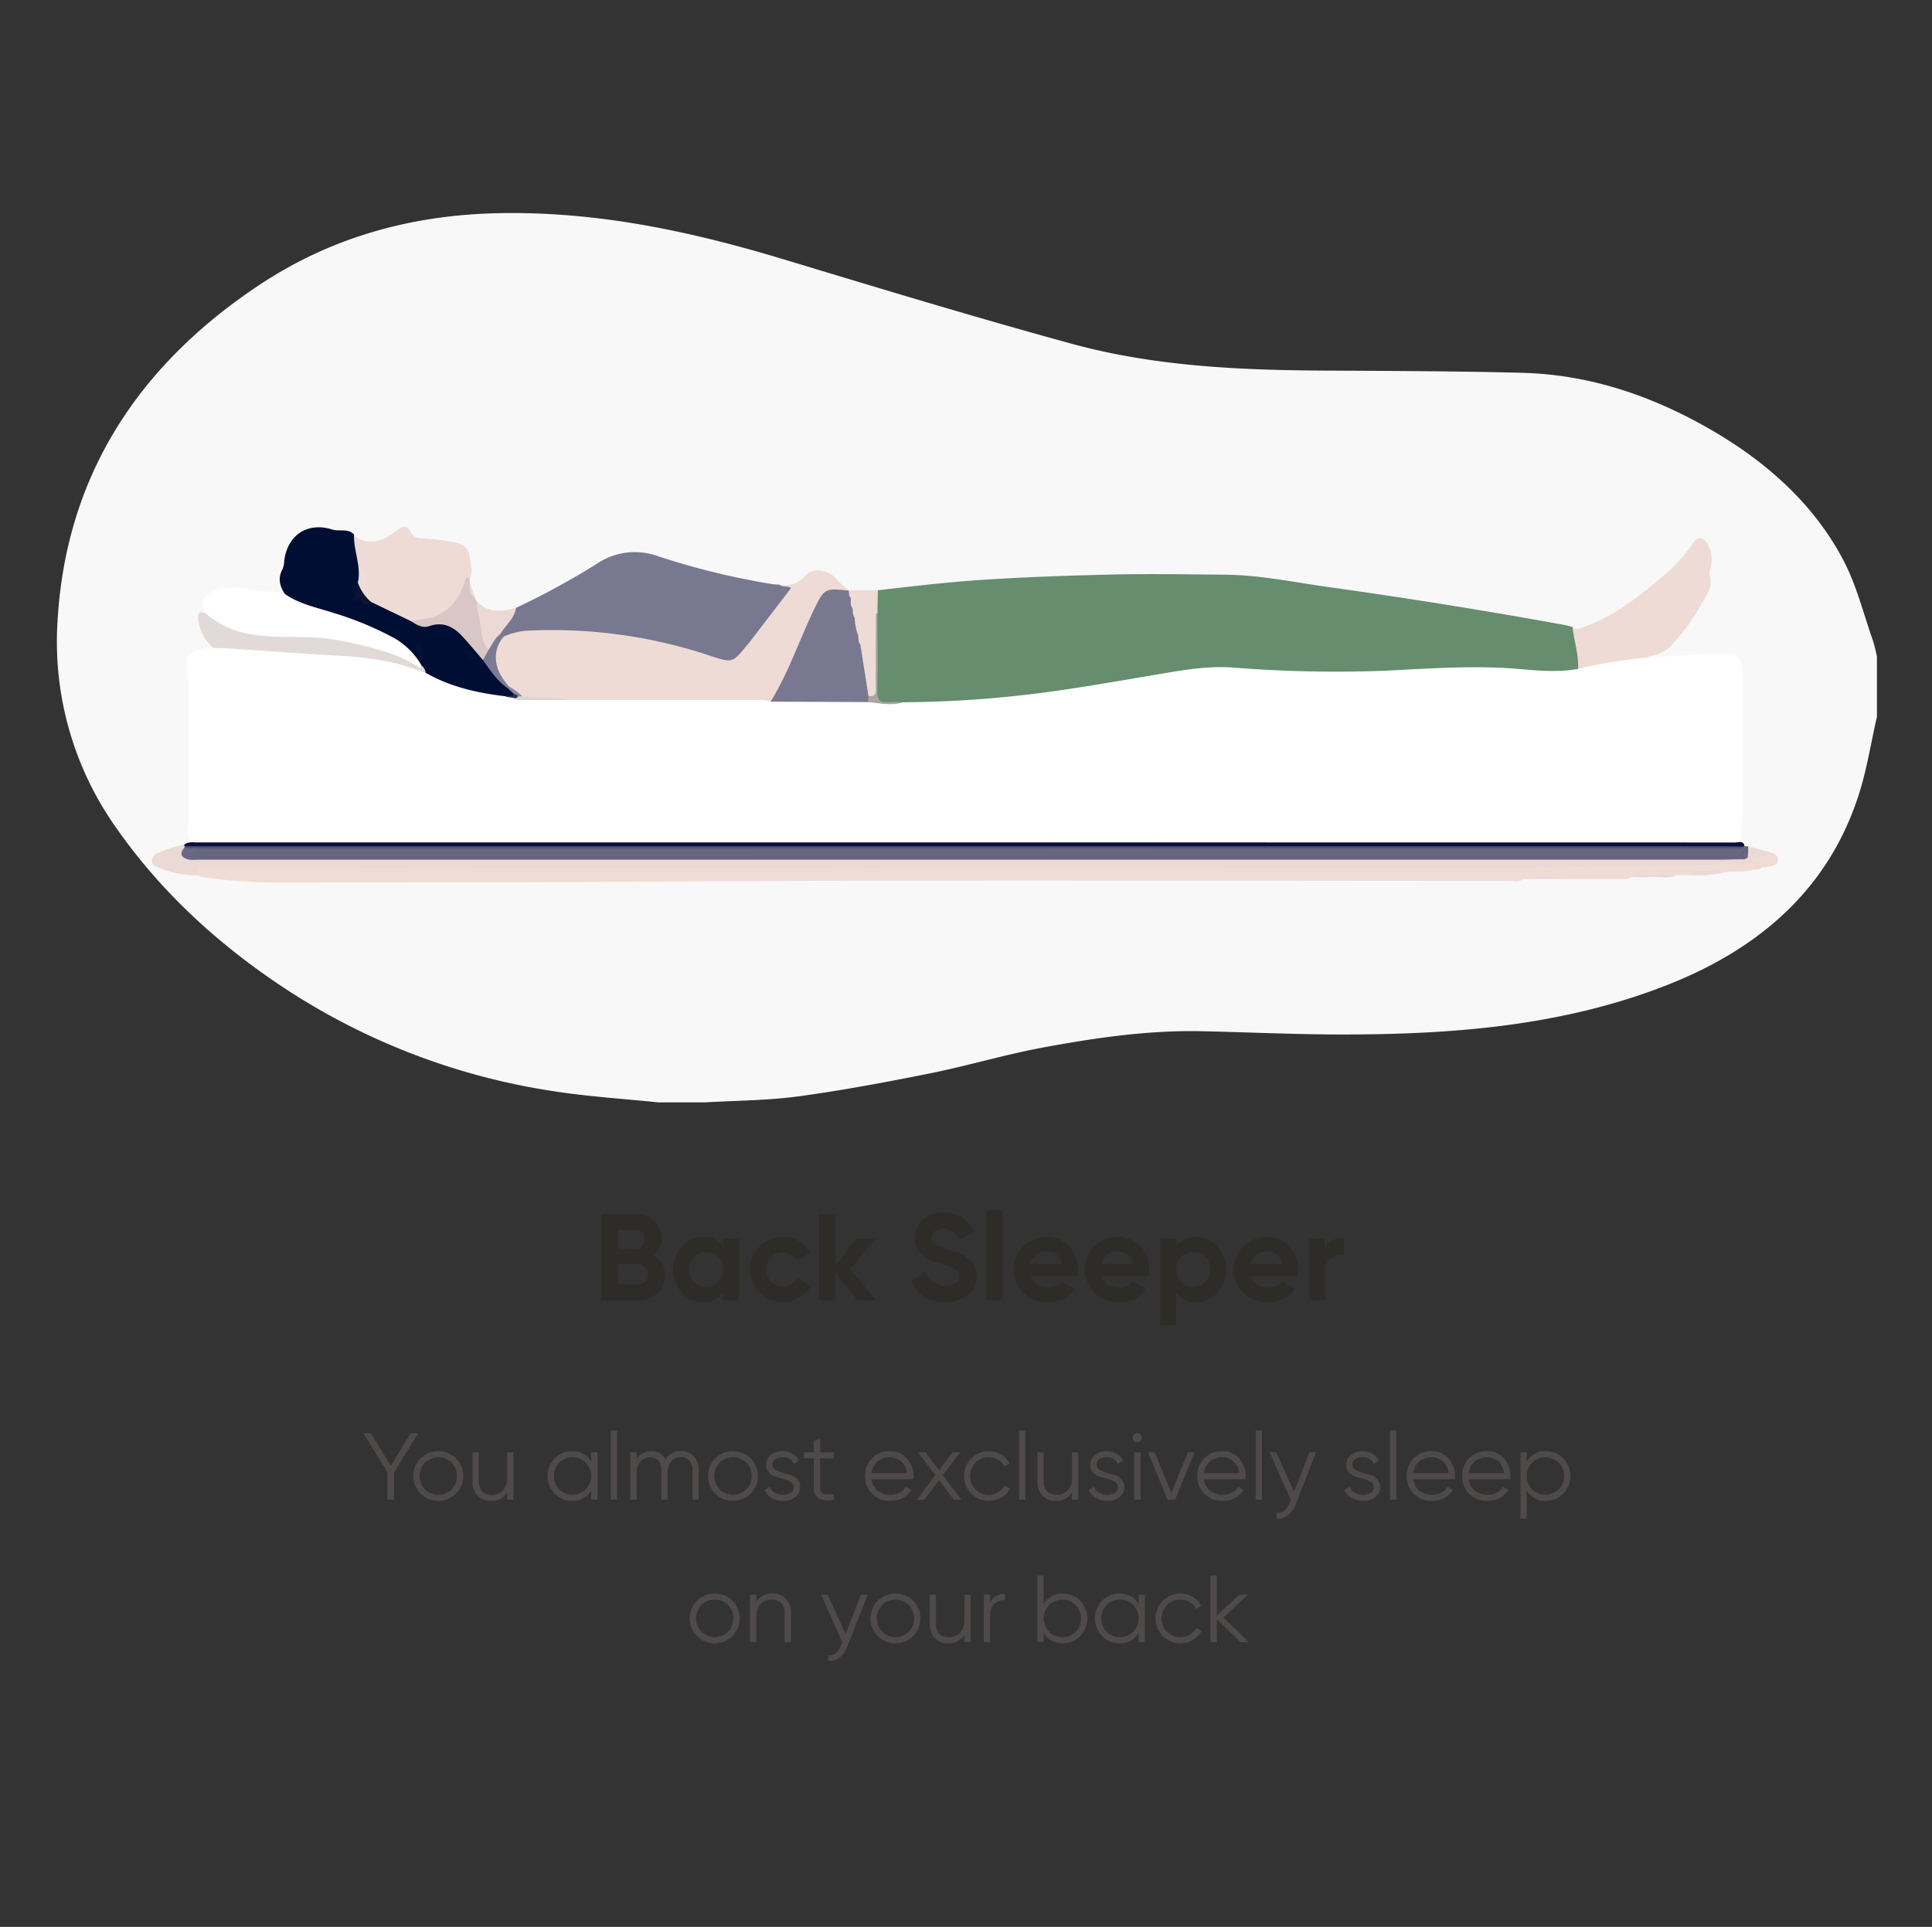 <svg id="back_sleeper" xmlns="http://www.w3.org/2000/svg" xmlns:xlink="http://www.w3.org/1999/xlink" width="407" height="406" viewBox="0 0 407 406">
  <rect x="0" y="0" width="407" height="406" fill="#333333" stroke="none"/>
  <defs>
    <clipPath id="clip-path">
      <rect id="Rectangle_20512" data-name="Rectangle 20512" width="407" height="406" fill="none"/>
    </clipPath>
    <clipPath id="clip-path-4">
      <rect id="Rectangle_20505" data-name="Rectangle 20505" width="342.559" height="74.942" transform="translate(32 111.001)" fill="none"/>
    </clipPath>
  </defs>
  <g id="Group_213392" data-name="Group 213392" clip-path="url(#clip-path)">
    <g id="Group_213387" data-name="Group 213387">
      <g id="Group_213386" data-name="Group 213386" clip-path="url(#clip-path)">
        <g id="Group_213385" data-name="Group 213385" opacity="0" style="isolation: isolate">
          <g id="Group_213384" data-name="Group 213384">
            <g id="Group_213383" data-name="Group 213383" clip-path="url(#clip-path)">
              <path id="Path_140600" data-name="Path 140600" d="M40,0H367a40,40,0,0,1,40,40V366a40,40,0,0,1-40,40H40A40,40,0,0,1,0,366V40A40,40,0,0,1,40,0"/>
            </g>
          </g>
        </g>
        <path id="Path_140601" data-name="Path 140601" d="M395.4,151.039V138.365a33.459,33.459,0,0,0-.82-3.318c-2.022-5.718-3.452-11.707-6.281-17.069-6.3-11.946-16.409-20.93-28.6-27.849-11.961-6.793-24.9-11.216-39.1-11.579-13.964-.357-27.94-.392-41.912-.468-17.885-.1-35.732-.942-52.953-5.659-20.254-5.548-40.339-11.637-60.414-17.712-19.508-5.9-39.19-10.17-59.992-9.8-18.7.333-35.617,5.132-50.612,15.074C28.4,77.436,13.741,101.114,12.109,131.126a67.778,67.778,0,0,0,12.675,43.726c9.231,13.093,20.986,23.945,34.758,33.1a141.341,141.341,0,0,0,57.425,22.017c7.165,1.107,14.451,1.551,21.682,2.3h10.02c6.531-.392,13.126-.391,19.579-1.27,9.326-1.271,18.59-3.011,27.8-4.867,7.909-1.594,15.647-3.928,23.578-5.4,11.028-2.049,22.159-3.687,33.482-3.453,9.48.2,18.957.653,28.436.684,23.886.077,47.485-1.669,69.8-10.473,19.818-7.818,33.949-20.589,40.185-39.914,1.738-5.388,2.6-11.014,3.867-16.532" fill="#f8f8f8"/>
      </g>
    </g>
    <g id="Group_213389" data-name="Group 213389">
      <g id="Group_213388" data-name="Group 213388" clip-path="url(#clip-path-4)">
        <path id="Path_140602" data-name="Path 140602" d="M346.769,138.571c5.617-.294,11.215-.909,16.852-.852a3.188,3.188,0,0,1,3.419,2.939c.006.078.009.157.009.236q.009,15.914-.008,31.826c0,1.055-.25,2.112-.224,3.164.041,1.606-1.078,1.209-1.938,1.209q-66.9.012-133.8.007-92.953,0-185.906-.006c-1.467,0-2.937-.036-4.4-.148-1.629-.125-1.263-1.58-1.225-2.44.031-.7.15-1.449.151-2.171q.025-13.583.009-27.163a16.711,16.711,0,0,0-.3-3.407c-.729-3.541,1.123-5.22,5.577-5.223a2.122,2.122,0,0,1,1.872-.563c10.428.8,20.9.968,31.3,2.155a36.328,36.328,0,0,1,11.266,3.145,59.975,59.975,0,0,0,17.2,5.008c.763.283,1.59.232,2.366.451a89.926,89.926,0,0,0,10.778.1c13.125-.037,26.248-.016,39.372-.015a10.69,10.69,0,0,1,3.2.346c5.9.153,11.8.015,17.7.065a19.637,19.637,0,0,1,2.612.069c2.556.23,5.107.855,7.68.122,3.831-.422,7.685-.252,11.53-.475a279.1,279.1,0,0,0,28.776-3.27c7-1.142,13.982-2.425,21-3.453a44.415,44.415,0,0,1,9.511-.194c7.01.483,14.022.66,21.047.775,9.4.153,18.747-.98,28.141-.887q6.5.064,12.938.734a39.885,39.885,0,0,0,8.89-.32c4.01-.885,8.048-1.625,12.121-2.165.862-.114,1.747-.319,2.479.4" fill="#fff"/>
        <path id="Path_140603" data-name="Path 140603" d="M332.435,140.941c-5.531,1.011-11.025-.026-16.539-.25-8.168-.332-16.318.249-24.476.648a272.2,272.2,0,0,1-31.765-.693c-5.9-.4-11.639.755-17.4,1.722-6.443,1.083-12.876,2.213-19.347,3.141a240.384,240.384,0,0,1-32.692,2.466c-6.963.262-5.77.846-5.862-5.273-.066-4.44-.011-8.883-.016-13.324.209-1.663-.473-3.432.591-5,6.873-.8,13.737-1.619,20.649-2.106,9.684-.682,19.368-1,29.07-1.223,7.826-.179,15.641-.022,23.46.045,7.309.062,14.466,1.589,21.667,2.592q24.949,3.476,49.742,7.983c.593.108,1.173.289,1.759.436,1.4,2.218,1.272,4.812,1.766,7.25a1.471,1.471,0,0,1-.613,1.578" fill="#658d6e"/>
        <path id="Path_140604" data-name="Path 140604" d="M320.811,185.217c-.745.716-1.674.384-2.513.385-59.526.019-119.055-.248-178.578.144-26.335.174-52.67.152-79,.2a116.7,116.7,0,0,1-18.29-1.169,2.438,2.438,0,0,1-.689-.365c-.7-1.256-.151-1.911,1.089-2.164a18.148,18.148,0,0,1,3.639-.141q151.714,0,303.428,0c5.728,0,11.4-1.172,17.148-.74a1.217,1.217,0,0,0,.921-.333c1.265-1.521,3.217-.864,4.769-1.493,1,.2,1.889.734,1.826,1.77-.054.888-1.1,1.067-1.868,1.27a11.492,11.492,0,0,1-1.579.2c-.568.028-1.181-.127-1.624.4-2.23.855-4.649.106-6.9.811a14.212,14.212,0,0,0-6.083.4l-3.24.006c-2.45.431-4.922.072-7.381.2a5.074,5.074,0,0,0-2.359.2c-.669.687-1.525.38-2.3.387-3.562.033-7.123.015-10.685.015a46.437,46.437,0,0,0-9.734,0" fill="#efdcd5"/>
        <path id="Path_140605" data-name="Path 140605" d="M162.326,147.834a8.045,8.045,0,0,0-2.792-.339q-19.963,0-39.926-.012c-3.087-.47-6.22.066-9.3-.429a13.348,13.348,0,0,1-3.582-2.2A10.627,10.627,0,0,1,104,139.16a4.985,4.985,0,0,1,2.1-5.432,11.64,11.64,0,0,1,5.614-1.427,106.8,106.8,0,0,1,38.486,5.448c4.255,1.366,3.607,1.767,6.7-2.066,2.5-3.1,4.707-6.437,7.3-9.457,1.01-1.175,1.2-2.024-.006-3.039a5.8,5.8,0,0,0,5.6-1.99c1.46-1.694,4.806-1.157,6.419.828a11.662,11.662,0,0,0,2.668,2.31l-.2.237a5.623,5.623,0,0,1-2.971.325,2.854,2.854,0,0,0-2.963,1.944c-2.373,5.5-4.847,10.95-7.3,16.412-.764,1.7-1.349,3.552-3.12,4.58" fill="#eedbd5"/>
        <path id="Path_140606" data-name="Path 140606" d="M164.192,123.185c.636.614,1.579.157,2.455.717-2.973,3.881-5.906,7.71-8.842,11.537-.123.16-.278.3-.4.452-3.076,3.785-3.087,3.819-7.687,2.322a104.89,104.89,0,0,0-38.857-5.313,15.054,15.054,0,0,0-4.677,1.189c-.463.373-.756.144-1-.28-.067-.261-.153-.574.011-.778,1.278-1.587,2.193-3.431,3.536-4.969a163.8,163.8,0,0,0,16.859-9.177,14.27,14.27,0,0,1,13.07-1.676,157.711,157.711,0,0,0,23.922,5.848c.528.09,1.073.088,1.61.129" fill="#797891"/>
        <path id="Path_140607" data-name="Path 140607" d="M368.279,180.766c.174.461.936.261.987.917-.707.553-1.543.252-2.313.277-53.793,1.777-107.6.549-161.4.773-53.871.224-107.744.049-161.616.049-1.136,0-2.467-.267-2.2,1.627a20.386,20.386,0,0,1-8.424-1.653c-.633-.254-1.265-.442-1.313-1.316a1.654,1.654,0,0,1,1.17-1.683,30.537,30.537,0,0,1,5.672-1.838,1.151,1.151,0,0,1,.352.635,3.628,3.628,0,0,1,.028.751c.169.952.943,1.048,1.678,1.178a17.389,17.389,0,0,0,3.035.092q160.877.011,321.748.006h.7c.538.031,1.082-.051,1.623.023.092.051.184.1.276.155" fill="#ebd9d6"/>
        <path id="Path_140608" data-name="Path 140608" d="M106.567,146.719c-5.909-.695-11.653-1.952-16.884-4.955a4.639,4.639,0,0,1-1.347-1.512c-2.464-4.1-6.523-6.114-10.648-7.95-4.494-2-9.34-3.02-13.944-4.729-1.408-.523-3.074-.688-3.72-2.406-1.112-1.663-1.537-3.364-.5-5.26a5.065,5.065,0,0,0,.357-1.77c.678-5.45,4.944-8.206,10.128-6.56,1.492.475,3.28-.325,4.569,1.047.972,3.1,1.779,6.22,1.321,9.514-.5,1.169-.425,2.485-.908,3.664-.013.032-.3.275.006.181,1.223-.379,2.078,1.306,3.34.554,3.057.916,5.765,2.578,8.586,4a5.462,5.462,0,0,0,3.885.731,7.326,7.326,0,0,1,7.1,2.488c1.453,1.514,2.64,3.244,4,4.83a66.382,66.382,0,0,0,5.286,6.428c.386.523,1.463.526,1.168,1.559a1.678,1.678,0,0,1-1.8.146" fill="#000e33"/>
        <path id="Path_140609" data-name="Path 140609" d="M332.435,140.941c.187-3.018-.871-5.873-1.153-8.829a1.562,1.562,0,0,0,1.78.187c6.59-2.216,11.923-6.307,17.119-10.784a32.31,32.31,0,0,0,6.592-7.243c.815-1.3,2.116-1.1,2.879.259a6.359,6.359,0,0,1,.706,5.031,3.432,3.432,0,0,0-.167,1.787c.723,2.381-.667,3.975-1.724,5.867a41.4,41.4,0,0,1-6.791,9.172c-1.533,1.544-3.257,1.525-4.908,2.183a96.814,96.814,0,0,0-14.334,2.37" fill="#eedbd5"/>
        <path id="Path_140610" data-name="Path 140610" d="M86.676,130.919l-8.517-4.094a3.791,3.791,0,0,1-2.774-4.065c.778-3.462-.933-6.726-.807-10.136,1.018,1.524,4.02,1.953,6.439.8a17.284,17.284,0,0,0,2.857-1.852c1.082-.81,1.961-.847,2.61.468.59,1.194,1.559,1.369,2.811,1.434a39.286,39.286,0,0,1,6.746.872,3.359,3.359,0,0,1,2.941,3.128c.118,1.5.794,2.984-.047,4.472a15.836,15.836,0,0,0-1.634,3.381c-1.6,3.452-6.177,6.409-10.625,5.591" fill="#eedbd5"/>
        <path id="Path_140611" data-name="Path 140611" d="M60.024,125.162c3.151,2.19,6.9,2.883,10.442,4.042a68.032,68.032,0,0,1,12.6,5.253,15.528,15.528,0,0,1,5.738,5.759c.282.832.037.967-.75.65-1.813-.731-3.5-1.707-5.359-2.376a63.4,63.4,0,0,0-22.858-3.772c-5.1.091-9.97-.642-14.432-3.243-.883-.515-2.062-.848-2.052-2.224-1.264-2.038-.5-3.825,1.874-4.789,2.463-1,4.971-.693,7.4-.247,2.459.452,4.97.345,7.4.946" fill="#fff"/>
        <path id="Path_140612" data-name="Path 140612" d="M38.911,178.306a.531.531,0,0,1-.069-.385,3.265,3.265,0,0,1,2.129-.43q162.3,0,324.6.022c.7,0,1.723-.482,1.944.8a1.6,1.6,0,0,1-.678.444,12.276,12.276,0,0,1-2.827.141q-160.8.006-321.6-.01c-1.184,0-2.455.316-3.5-.583" fill="#0b0f37"/>
        <path id="Path_140613" data-name="Path 140613" d="M43.356,129.252a18.554,18.554,0,0,0,9.745,4.419c5.106.9,10.319.211,15.457.837a75.062,75.062,0,0,1,13.488,3.11,24.833,24.833,0,0,1,5.961,2.85c.443.284.7.368.8-.251a2.479,2.479,0,0,1,.88,1.547c-2.023-.656-4.02-1.415-6.075-1.946a65.856,65.856,0,0,0-12.526-1.667c-7.894-.482-15.782-1.055-23.673-1.577-.806-.053-1.617-.022-2.426-.03a9.365,9.365,0,0,1-3.231-5.955c-.142-1.3.181-1.951,1.6-1.338" fill="#e1dad9"/>
        <path id="Path_140614" data-name="Path 140614" d="M86.676,130.919c1.76-.5,3.628-.466,5.346-1.218,3.368-1.474,4.987-4.3,6.079-7.572.223-.668.237-.663.835-.182v.8c.407,1.084.11,2.425,1.2,3.258a.894.894,0,0,0,.417.8c.861,1.7.944,3.588,1.3,5.4a21.146,21.146,0,0,0,1.311,4.6,2.355,2.355,0,0,1-1.437,2.265c-1.486-1.717-2.918-3.485-4.472-5.139-1.865-1.987-4.049-2.982-6.863-2-1.372.478-2.59-.249-3.716-1.01" fill="#d8c7c4"/>
        <path id="Path_140615" data-name="Path 140615" d="M179.246,124.381h5.273c.436,1.577.082,3.187.2,4.776v6c-.267.852.187,2.192-.72,2.51-1.11.389-1.747-.927-2.569-1.536a1.894,1.894,0,0,1-.39-.452c-.288-.607-.284-1.326-.723-1.878a9.74,9.74,0,0,1-.745-3.42,2.307,2.307,0,0,0-.414-2.238,2.558,2.558,0,0,1-.3-1.918c.183-.6-.157-1.318.384-1.847" fill="#eedbd5"/>
        <path id="Path_140616" data-name="Path 140616" d="M102.911,136.934c-1.868-2.188-1.378-5.06-2.163-7.565a11.136,11.136,0,0,1-.2-2.557c2.428,2.372,5.257,2.123,8.181,1.253-.378,2.3-2.248,3.7-3.363,5.558-.621,1.251-1.07,2.63-2.458,3.311" fill="#ecd9d6"/>
        <path id="Path_140617" data-name="Path 140617" d="M372.73,179.539c-.43,1.515-1.864.494-2.717,1.048-.434.282-1.147.133-1.733.178l-.092-.08a1.616,1.616,0,0,1-.4-1.2,1.7,1.7,0,0,1,.479-1.166l4.462,1.215" fill="#ebd9d6"/>
        <path id="Path_140618" data-name="Path 140618" d="M356.506,184.4c.857-1.609,2.486-.556,3.709-.981a2.554,2.554,0,0,1,2.374.577,27.435,27.435,0,0,1-6.083.4" fill="#ebd9d6"/>
        <path id="Path_140619" data-name="Path 140619" d="M320.811,185.217a23.752,23.752,0,0,1,9.734,0Z" fill="#ebd9d6"/>
        <path id="Path_140620" data-name="Path 140620" d="M343.526,184.811c1.644-.871,3.407-.27,5.11-.385,1.536-.1,3.086-.021,4.63-.02-1.785.846-3.676.253-5.514.384-1.4.1-2.816.021-4.225.021" fill="#ebd9d6"/>
        <path id="Path_140621" data-name="Path 140621" d="M368.267,178.324v1.211c-.622.323-.361,1.345-1.191,1.5l-.425.025a1.608,1.608,0,0,1-.507-.534c-.024-.079-.046-.159-.071-.239a1.329,1.329,0,0,1,.079-.484c.168-.367.362-.721.56-1.074a2.6,2.6,0,0,1,.339-.341l.47-.081.746.013" fill="#646480"/>
        <path id="Path_140622" data-name="Path 140622" d="M184.536,129.271q-.007-2.445-.017-4.89h.414q-.043,2.417-.086,4.832c-.071.21-.176.218-.312.054" fill="#eddbd5"/>
        <path id="Path_140623" data-name="Path 140623" d="M100.134,126.008c-1.347-.738-1.2-2.023-1.2-3.257Z" fill="#eedbd5"/>
        <path id="Path_140624" data-name="Path 140624" d="M369.485,183.184c.293-1.134.91-.96,1.624-.4-.429.587-1.062.352-1.624.4" fill="#ebd9d6"/>
        <path id="Path_140625" data-name="Path 140625" d="M179.246,124.381c-.191.539.42,1.082-.008,1.62-1.029-.268-.809-.9-.455-1.568l.1-.1a2.679,2.679,0,0,0,.368.045" fill="#eddbd5"/>
        <path id="Path_140626" data-name="Path 140626" d="M178.783,124.433c.114.534-.024,1.14.455,1.568.065.689-.222,1.431.306,2.05.731.541.033,1.432.5,2.038a12.494,12.494,0,0,0,.682,3.642c.754.526.013,1.44.527,2.028h-.015c.766.779.741,1.833.91,2.8.473,2.682,1.053,5.349,1.282,8.071a2.042,2.042,0,0,1-.526,1.3l-20.579-.092c3.8-6.09,6.027-12.922,9.129-19.342,2.166-4.482,2.276-4.6,7.328-4.06" fill="#7a7891"/>
        <path id="Path_140627" data-name="Path 140627" d="M182.9,147.927q.022-.641.043-1.282c.989-.764.94-1.876.934-2.941a32,32,0,0,1,.617-7.962q.018-3.235.035-6.471c.1-.02.208-.039.312-.054.013,5.458.109,10.917-.008,16.373-.04,1.873.494,2.564,2.358,2.342a21.634,21.634,0,0,1,3.023.044c-2.444.784-4.879.183-7.316-.049" fill="#a7a6a1"/>
        <path id="Path_140628" data-name="Path 140628" d="M110,146.694c3.176.594,6.449,0,9.609.79-3.009.006-6.017.021-9.026.011-.65,0-1.348.185-1.923-.318a.781.781,0,0,1,.491-.686,1.166,1.166,0,0,1,.848.2" fill="#dbd5d1"/>
        <path id="Path_140629" data-name="Path 140629" d="M109.147,146.734l-.487.443-2.092-.458c.538-.271,1.3.23,1.709-.485.507-.212.889-.2.87.5" fill="#2e3455"/>
        <path id="Path_140630" data-name="Path 140630" d="M326.827,183.521H324.56c0-.067-.009-.133-.014-.2h2.25c.009.067.019.133.028.2" fill="#ebd9d6"/>
        <path id="Path_140631" data-name="Path 140631" d="M333.818,183.333a4.071,4.071,0,0,1-2.771,0Z" fill="#ebd9d6"/>
        <path id="Path_140632" data-name="Path 140632" d="M346.28,183.357a3.882,3.882,0,0,1-2.429.08,3.939,3.939,0,0,1,2.429-.08" fill="#ebd9d6"/>
        <path id="Path_140633" data-name="Path 140633" d="M102.911,136.934c.779-1.134,1.3-2.461,2.459-3.311a.824.824,0,0,0,.81.469c-2.147,2.35-2.3,5.741-.375,8.7.4.613.86,1.186,1.293,1.777a.332.332,0,0,1-.022.47.357.357,0,0,1-.038.03c-2.288-1.54-3.732-3.828-5.311-6l1.184-2.138" fill="#7d7b92"/>
        <path id="Path_140634" data-name="Path 140634" d="M107.038,145.07c.02-.166.04-.332.06-.5a13.284,13.284,0,0,1,2.9,2.123l-.851.039a1.089,1.089,0,0,0-.87-.5l-1.238-1.164" fill="#8d88a2"/>
        <path id="Path_140635" data-name="Path 140635" d="M366.242,179.944v.4a4.4,4.4,0,0,1-2.191.188q-159.787.015-319.574.007c-.667,0-1.335.048-1.552.011.288-.035,1.028,0,1.767,0q159.483,0,318.965-.013a5.483,5.483,0,0,0,2.584-.2.764.764,0,0,1,.41.716c-1.62.032-3.239.093-4.858.093H41.254a5.82,5.82,0,0,1-1.614-.054c-1.329-.395-1.977-1.119-.837-2.415a8.621,8.621,0,0,1,2.7-.142,1.676,1.676,0,0,1,.63.311,2.9,2.9,0,0,0,.639.368,15.849,15.849,0,0,0,3.441.133l315.924.016a9.478,9.478,0,0,1,3.809.295c.1.091.2.184.3.277" fill="#696783"/>
        <path id="Path_140636" data-name="Path 140636" d="M41.735,178.739l-2.931-.051a3.424,3.424,0,0,1,.109-.384c1.689.005,3.379.015,5.068.015H364.42c.878,0,1.755.045,2.633.069q0,.159-.006.318a2.7,2.7,0,0,1-.693.426,10.4,10.4,0,0,1-2.822.165q-159.14.008-318.28-.008c-1.186,0-2.451.3-3.516-.554" fill="#4f517d"/>
        <path id="Path_140637" data-name="Path 140637" d="M367.076,181.04c.674-.282-.256-1.834,1.191-1.5q-.039.575-.079,1.15c-.36.153-.651.52-1.112.354" fill="#696783"/>
        <path id="Path_140638" data-name="Path 140638" d="M75.385,122.76a9.644,9.644,0,0,0,2.774,4.065,1.285,1.285,0,0,1-2.078-.006c-.356-.378-.713-1.443-1.04.085-.08.372-.607-.351-.556-.44.663-1.154-.143-2.659.9-3.7" fill="#0b1232"/>
        <path id="Path_140639" data-name="Path 140639" d="M89.062,139.055c-.524-.722-.816-1.144-1.129-1.551a1,1,0,0,1-.147-1.272.439.439,0,0,1,.584-.207.482.482,0,0,1,.089.057c.368.278.824.608.562,1.136-.252.506.079,1,.041,1.837" fill="#081039"/>
        <path id="Path_140640" data-name="Path 140640" d="M60.878,120.126v-3.373a4.925,4.925,0,0,1,0,3.373" fill="#000f2b"/>
        <path id="Path_140641" data-name="Path 140641" d="M99.641,138.159c-.056.289-.254.641-.453.508a2.908,2.908,0,0,1-.912-1.046c-.1-.184.261-.517.516-.432a1.205,1.205,0,0,1,.849.97" fill="#08103a"/>
        <path id="Path_140642" data-name="Path 140642" d="M77.213,123.2c-1.468-.916-.853-2.154-.783-3.312,1,.959.208,2.282.783,3.312" fill="#f1dbde"/>
        <path id="Path_140643" data-name="Path 140643" d="M76.586,116.232c.661.949.319,1.726.328,2.461a2.1,2.1,0,0,1-.328-2.461" fill="#f1dbde"/>
        <path id="Path_140644" data-name="Path 140644" d="M184.5,135.742c0,3.17-.044,6.342.016,9.51.023,1.209-.462,1.585-1.568,1.392q-.854-5.445-1.71-10.889c1.35-.207,1.509,1.569,2.732,1.606.346-.462-.1-1.225.529-1.619" fill="#eddbd5"/>
        <path id="Path_140645" data-name="Path 140645" d="M180.973,128.38a2.158,2.158,0,0,1-.764-2.433c.3.962.474,1.509.764,2.433" fill="#eddbd5"/>
        <path id="Path_140646" data-name="Path 140646" d="M180.044,130.089c-.521-.593-.281-1.372-.5-2.038,1.046.463.592,1.3.5,2.038" fill="#eddbd5"/>
        <path id="Path_140647" data-name="Path 140647" d="M181.253,135.759c-.571-.574-.3-1.364-.526-2.028.909.485.423,1.333.526,2.028" fill="#eddbd5"/>
        <path id="Path_140648" data-name="Path 140648" d="M366.644,178.737c.133,0,.267-.012.4-.027a1.222,1.222,0,0,1-.8,1.234,5.555,5.555,0,0,0-2.592-.2Q204,179.726,44.341,179.723a5.836,5.836,0,0,1-2.6-.185v-.408a5.807,5.807,0,0,1,2.6-.186q159.857-.017,319.714-.022a5.866,5.866,0,0,0,2.6-.186" fill="#68687e"/>
        <path id="Path_140649" data-name="Path 140649" d="M366.241,180.348c-.6.656-1.4.392-2.107.392q-160.324.017-320.649,0a2.536,2.536,0,0,1-1.969-.392Z" fill="#64637f"/>
        <path id="Path_140650" data-name="Path 140650" d="M366.641,178.737c-.661.732-1.53.376-2.294.377q-161.305.025-322.606.016v-.391l190.73-.013q67.091,0,134.18.011" fill="#646480"/>
        <path id="Path_140651" data-name="Path 140651" d="M41.735,179.538q161.1,0,322.192.012c.774,0,1.637-.3,2.308.39q-161.1,0-322.192-.012c-.774,0-1.637.3-2.308-.391" fill="#64647b"/>
      </g>
    </g>
    <g id="Group_213391" data-name="Group 213391">
      <g id="Group_213390" data-name="Group 213390" clip-path="url(#clip-path)">
        <path id="Path_140652" data-name="Path 140652" d="M88.07,302l-5.06,8.261V316h-1.4v-5.779L76.57,302h1.58l4.183,6.862L86.49,302Z" fill="#4f4a4a"/>
        <path id="Path_140653" data-name="Path 140653" d="M96.06,314.731a5.362,5.362,0,0,1-7.46,0,5.313,5.313,0,0,1,0-7.461,5.362,5.362,0,0,1,7.46,0,5.313,5.313,0,0,1,0,7.461m-6.53-.921a3.984,3.984,0,0,0,5.6,0,4.032,4.032,0,0,0,0-5.619,3.981,3.981,0,0,0-5.6,0,4.032,4.032,0,0,0,0,5.619" fill="#4f4a4a"/>
        <path id="Path_140654" data-name="Path 140654" d="M106.83,306h1.32v10h-1.32v-1.56a3.7,3.7,0,0,1-3.36,1.8,3.762,3.762,0,0,1-2.87-1.11,4.172,4.172,0,0,1-1.05-2.99V306h1.32v6.14a2.884,2.884,0,0,0,.71,2.08,2.651,2.651,0,0,0,2.01.74,3.145,3.145,0,0,0,2.34-.91,3.856,3.856,0,0,0,.9-2.81Z" fill="#4f4a4a"/>
        <path id="Path_140655" data-name="Path 140655" d="M124.55,306h1.32v10h-1.32v-1.96a4.477,4.477,0,0,1-4.04,2.2,4.955,4.955,0,0,1-3.65-1.521,5.336,5.336,0,0,1,0-7.439,4.955,4.955,0,0,1,3.65-1.521,4.478,4.478,0,0,1,4.04,2.2Zm-6.74,7.81a3.984,3.984,0,0,0,5.6,0,4.032,4.032,0,0,0,0-5.619,3.981,3.981,0,0,0-5.6,0,4.032,4.032,0,0,0,0,5.619" fill="#4f4a4a"/>
        <rect id="Rectangle_20506" data-name="Rectangle 20506" width="1.32" height="14.6" transform="translate(128.669 301.4)" fill="#4f4a4a"/>
        <path id="Path_140656" data-name="Path 140656" d="M143.449,305.76a3.573,3.573,0,0,1,2.71,1.08,4.058,4.058,0,0,1,1.03,2.92V316h-1.32v-6.24a2.821,2.821,0,0,0-.67-2.01,2.326,2.326,0,0,0-1.77-.71,2.615,2.615,0,0,0-2.01.83,3.715,3.715,0,0,0-.77,2.59V316h-1.32v-6.24a2.923,2.923,0,0,0-.63-2.02,2.187,2.187,0,0,0-1.71-.7,2.781,2.781,0,0,0-2.04.84,3.515,3.515,0,0,0-.84,2.58V316h-1.32V306h1.32v1.46a3.427,3.427,0,0,1,3.06-1.7,3.106,3.106,0,0,1,3.04,1.82,3.529,3.529,0,0,1,3.24-1.82" fill="#4f4a4a"/>
        <path id="Path_140657" data-name="Path 140657" d="M158.139,314.731a5.362,5.362,0,0,1-7.46,0,5.313,5.313,0,0,1,0-7.461,5.362,5.362,0,0,1,7.46,0,5.313,5.313,0,0,1,0,7.461m-6.53-.921a3.984,3.984,0,0,0,5.6,0,4.032,4.032,0,0,0,0-5.619,3.981,3.981,0,0,0-5.6,0,4.032,4.032,0,0,0,0,5.619" fill="#4f4a4a"/>
        <path id="Path_140658" data-name="Path 140658" d="M162.709,308.594a1.209,1.209,0,0,0,.608,1.062,5.474,5.474,0,0,0,1.468.639l1.72.491a3.081,3.081,0,0,1,1.452.889,2.392,2.392,0,0,1,.592,1.686,2.533,2.533,0,0,1-1.01,2.08,4.077,4.077,0,0,1-2.61.8,4.481,4.481,0,0,1-2.45-.64,3.421,3.421,0,0,1-1.41-1.659l1.12-.66a2.344,2.344,0,0,0,1.01,1.229,3.231,3.231,0,0,0,1.73.45,3.188,3.188,0,0,0,1.64-.389,1.307,1.307,0,0,0,.66-1.209,1.237,1.237,0,0,0-.6-1.08,5.211,5.211,0,0,0-1.461-.645l-1.719-.491a3.181,3.181,0,0,1-1.46-.876,2.294,2.294,0,0,1-.6-1.65,2.566,2.566,0,0,1,.97-2.04,3.66,3.66,0,0,1,2.45-.82,4.1,4.1,0,0,1,2.14.55,3.378,3.378,0,0,1,1.36,1.49l-1.1.641a2.327,2.327,0,0,0-2.4-1.4,2.653,2.653,0,0,0-1.48.4,1.292,1.292,0,0,0-.62,1.15" fill="#4f4a4a"/>
        <path id="Path_140659" data-name="Path 140659" d="M175.649,307.28h-2.88v6.06a1.715,1.715,0,0,0,.32,1.169,1.264,1.264,0,0,0,.96.361q.639.011,1.6-.03V316a4.865,4.865,0,0,1-3.15-.3,2.508,2.508,0,0,1-1.05-2.36v-6.06h-2.1V306h2.1v-2.4l1.32-.4V306h2.88Z" fill="#4f4a4a"/>
        <path id="Path_140660" data-name="Path 140660" d="M187.469,305.76a4.534,4.534,0,0,1,3.59,1.57,5.462,5.462,0,0,1,1.37,3.71c0,.146-.013.354-.04.62h-8.78a3.582,3.582,0,0,0,1.29,2.41,4.116,4.116,0,0,0,2.69.89,3.926,3.926,0,0,0,1.97-.47,3.169,3.169,0,0,0,1.25-1.23l1.16.68a4.752,4.752,0,0,1-1.8,1.68,5.358,5.358,0,0,1-2.6.62,5.193,5.193,0,0,1-3.84-1.48,5.1,5.1,0,0,1-1.48-3.76,5.151,5.151,0,0,1,1.46-3.74,5.015,5.015,0,0,1,3.76-1.5m0,1.28a3.744,3.744,0,0,0-3.86,3.34h7.46a3.733,3.733,0,0,0-1.22-2.46,3.529,3.529,0,0,0-2.38-.88" fill="#4f4a4a"/>
        <path id="Path_140661" data-name="Path 140661" d="M202.529,316h-1.58l-3.12-4.127L194.709,316h-1.58l3.911-5.172L193.389,306h1.58l2.86,3.783,2.86-3.783h1.58l-3.65,4.828Z" fill="#4f4a4a"/>
        <path id="Path_140662" data-name="Path 140662" d="M208.289,316.24a5.24,5.24,0,1,1,2.66-9.771,4.215,4.215,0,0,1,1.72,1.911l-1.08.62a3.109,3.109,0,0,0-1.29-1.43,3.854,3.854,0,0,0-2.01-.53,3.793,3.793,0,0,0-2.8,1.15,4.035,4.035,0,0,0,0,5.619,3.884,3.884,0,0,0,6.18-.809l1.1.639a4.624,4.624,0,0,1-1.82,1.9,5.178,5.178,0,0,1-2.66.7" fill="#4f4a4a"/>
        <rect id="Rectangle_20507" data-name="Rectangle 20507" width="1.32" height="14.6" transform="translate(214.669 301.4)" fill="#4f4a4a"/>
        <path id="Path_140663" data-name="Path 140663" d="M225.829,306h1.319v10h-1.319v-1.56a3.7,3.7,0,0,1-3.36,1.8,3.762,3.762,0,0,1-2.87-1.11,4.167,4.167,0,0,1-1.05-2.99V306h1.32v6.14a2.88,2.88,0,0,0,.71,2.08,2.651,2.651,0,0,0,2.01.74,3.145,3.145,0,0,0,2.34-.91,3.856,3.856,0,0,0,.9-2.81Z" fill="#4f4a4a"/>
        <path id="Path_140664" data-name="Path 140664" d="M230.988,308.594a1.209,1.209,0,0,0,.608,1.062,5.474,5.474,0,0,0,1.468.639l1.72.491a3.076,3.076,0,0,1,1.452.889,2.392,2.392,0,0,1,.592,1.686,2.53,2.53,0,0,1-1.01,2.08,4.076,4.076,0,0,1-2.609.8,4.479,4.479,0,0,1-2.45-.64,3.423,3.423,0,0,1-1.411-1.659l1.12-.66a2.349,2.349,0,0,0,1.01,1.229,3.235,3.235,0,0,0,1.731.45,3.187,3.187,0,0,0,1.639-.389,1.306,1.306,0,0,0,.661-1.209,1.238,1.238,0,0,0-.6-1.08,5.218,5.218,0,0,0-1.46-.645l-1.72-.491a3.186,3.186,0,0,1-1.46-.876,2.293,2.293,0,0,1-.6-1.65,2.568,2.568,0,0,1,.969-2.04,3.663,3.663,0,0,1,2.451-.82,4.1,4.1,0,0,1,2.139.55,3.38,3.38,0,0,1,1.361,1.49l-1.1.641a2.326,2.326,0,0,0-2.4-1.4,2.654,2.654,0,0,0-1.481.4,1.292,1.292,0,0,0-.62,1.15" fill="#4f4a4a"/>
        <path id="Path_140665" data-name="Path 140665" d="M240.27,303.6a.968.968,0,1,1,.279-.68.93.93,0,0,1-.279.68m-1.341,2.4h1.32v10h-1.32Z" fill="#4f4a4a"/>
        <path id="Path_140666" data-name="Path 140666" d="M250.249,306h1.4l-4.1,10h-1.6l-4.1-10h1.4l3.5,8.59Z" fill="#4f4a4a"/>
        <path id="Path_140667" data-name="Path 140667" d="M257.469,305.76a4.534,4.534,0,0,1,3.59,1.57,5.462,5.462,0,0,1,1.37,3.71c0,.146-.013.354-.04.62H253.61a3.573,3.573,0,0,0,1.29,2.41,4.113,4.113,0,0,0,2.689.89,3.926,3.926,0,0,0,1.97-.47,3.156,3.156,0,0,0,1.25-1.23l1.16.68a4.745,4.745,0,0,1-1.8,1.68,5.357,5.357,0,0,1-2.6.62,5.194,5.194,0,0,1-3.841-1.48,5.1,5.1,0,0,1-1.48-3.76,5.151,5.151,0,0,1,1.46-3.74,5.017,5.017,0,0,1,3.76-1.5m0,1.28a3.744,3.744,0,0,0-3.859,3.34h7.46a3.729,3.729,0,0,0-1.221-2.46,3.529,3.529,0,0,0-2.38-.88" fill="#4f4a4a"/>
        <rect id="Rectangle_20508" data-name="Rectangle 20508" width="1.32" height="14.6" transform="translate(264.528 301.4)" fill="#4f4a4a"/>
        <path id="Path_140668" data-name="Path 140668" d="M275.849,306h1.4l-4.28,10.92a5.427,5.427,0,0,1-1.65,2.33,3.325,3.325,0,0,1-2.39.75v-1.24q1.8.2,2.734-2.082l.253-.646L267.45,306h1.4l3.743,8.308Z" fill="#4f4a4a"/>
        <path id="Path_140669" data-name="Path 140669" d="M284.889,308.594a1.207,1.207,0,0,0,.608,1.062,5.474,5.474,0,0,0,1.468.639l1.72.491a3.081,3.081,0,0,1,1.452.889,2.392,2.392,0,0,1,.592,1.686,2.533,2.533,0,0,1-1.01,2.08,4.081,4.081,0,0,1-2.61.8,4.481,4.481,0,0,1-2.45-.64,3.428,3.428,0,0,1-1.411-1.659l1.12-.66a2.346,2.346,0,0,0,1.011,1.229,3.231,3.231,0,0,0,1.73.45,3.182,3.182,0,0,0,1.639-.389,1.306,1.306,0,0,0,.661-1.209,1.239,1.239,0,0,0-.6-1.08,5.224,5.224,0,0,0-1.461-.645l-1.72-.491a3.178,3.178,0,0,1-1.459-.876,2.294,2.294,0,0,1-.6-1.65,2.568,2.568,0,0,1,.969-2.04,3.665,3.665,0,0,1,2.451-.82,4.1,4.1,0,0,1,2.14.55,3.378,3.378,0,0,1,1.36,1.49l-1.1.641a2.327,2.327,0,0,0-2.4-1.4,2.651,2.651,0,0,0-1.48.4,1.29,1.29,0,0,0-.62,1.15" fill="#4f4a4a"/>
        <rect id="Rectangle_20509" data-name="Rectangle 20509" width="1.32" height="14.6" transform="translate(292.829 301.4)" fill="#4f4a4a"/>
        <path id="Path_140670" data-name="Path 140670" d="M301.568,305.76a4.534,4.534,0,0,1,3.59,1.57,5.461,5.461,0,0,1,1.37,3.71c0,.146-.013.354-.04.62h-8.779a3.573,3.573,0,0,0,1.29,2.41,4.113,4.113,0,0,0,2.689.89,3.926,3.926,0,0,0,1.97-.47,3.156,3.156,0,0,0,1.25-1.23l1.16.68a4.745,4.745,0,0,1-1.8,1.68,5.357,5.357,0,0,1-2.6.62,5.194,5.194,0,0,1-3.841-1.48,5.1,5.1,0,0,1-1.48-3.76,5.151,5.151,0,0,1,1.46-3.74,5.017,5.017,0,0,1,3.76-1.5m0,1.28a3.744,3.744,0,0,0-3.859,3.34h7.46a3.729,3.729,0,0,0-1.221-2.46,3.529,3.529,0,0,0-2.38-.88" fill="#4f4a4a"/>
        <path id="Path_140671" data-name="Path 140671" d="M313.249,305.76a4.536,4.536,0,0,1,3.59,1.57,5.461,5.461,0,0,1,1.37,3.71c0,.146-.014.354-.04.62h-8.78a3.577,3.577,0,0,0,1.29,2.41,4.114,4.114,0,0,0,2.69.89,3.929,3.929,0,0,0,1.97-.47,3.169,3.169,0,0,0,1.25-1.23l1.16.68a4.752,4.752,0,0,1-1.8,1.68,5.361,5.361,0,0,1-2.6.62,5.192,5.192,0,0,1-3.84-1.48,5.092,5.092,0,0,1-1.481-3.76,5.155,5.155,0,0,1,1.46-3.74,5.019,5.019,0,0,1,3.761-1.5m0,1.28a3.744,3.744,0,0,0-3.86,3.34h7.46a3.733,3.733,0,0,0-1.22-2.46,3.53,3.53,0,0,0-2.38-.88" fill="#4f4a4a"/>
        <path id="Path_140672" data-name="Path 140672" d="M325.668,305.76a4.957,4.957,0,0,1,3.651,1.521,5.336,5.336,0,0,1,0,7.439,4.957,4.957,0,0,1-3.651,1.521,4.476,4.476,0,0,1-4.039-2.2V320h-1.32V306h1.32v1.96a4.477,4.477,0,0,1,4.039-2.2m-2.9,8.05a3.984,3.984,0,0,0,5.6,0,4.032,4.032,0,0,0,0-5.619,3.981,3.981,0,0,0-5.6,0,4.032,4.032,0,0,0,0,5.619" fill="#4f4a4a"/>
        <path id="Path_140673" data-name="Path 140673" d="M154.29,344.731a5.362,5.362,0,0,1-7.46,0,5.313,5.313,0,0,1,0-7.461,5.362,5.362,0,0,1,7.46,0,5.313,5.313,0,0,1,0,7.461m-6.53-.921a3.984,3.984,0,0,0,5.6,0,4.032,4.032,0,0,0,0-5.619,3.981,3.981,0,0,0-5.6,0,4.032,4.032,0,0,0,0,5.619" fill="#4f4a4a"/>
        <path id="Path_140674" data-name="Path 140674" d="M162.7,335.76a3.762,3.762,0,0,1,2.87,1.11,4.176,4.176,0,0,1,1.05,2.991V346H165.3v-6.139a2.882,2.882,0,0,0-.71-2.08,2.651,2.651,0,0,0-2.01-.741,3.149,3.149,0,0,0-2.34.91,3.856,3.856,0,0,0-.9,2.81V346h-1.32V336h1.32v1.56a3.7,3.7,0,0,1,3.36-1.8" fill="#4f4a4a"/>
        <path id="Path_140675" data-name="Path 140675" d="M181.38,336h1.4l-4.28,10.92a5.427,5.427,0,0,1-1.65,2.33,3.326,3.326,0,0,1-2.39.75v-1.24q1.8.2,2.734-2.082l.253-.646L172.98,336h1.4l3.743,8.308Z" fill="#4f4a4a"/>
        <path id="Path_140676" data-name="Path 140676" d="M192.37,344.731a5.362,5.362,0,0,1-7.46,0,5.313,5.313,0,0,1,0-7.461,5.362,5.362,0,0,1,7.46,0,5.313,5.313,0,0,1,0,7.461m-6.53-.921a3.984,3.984,0,0,0,5.6,0,4.032,4.032,0,0,0,0-5.619,3.981,3.981,0,0,0-5.6,0,4.032,4.032,0,0,0,0,5.619" fill="#4f4a4a"/>
        <path id="Path_140677" data-name="Path 140677" d="M203.14,336h1.32v10h-1.32v-1.56a3.7,3.7,0,0,1-3.36,1.8,3.762,3.762,0,0,1-2.87-1.11,4.172,4.172,0,0,1-1.05-2.99V336h1.32v6.14a2.884,2.884,0,0,0,.71,2.08,2.651,2.651,0,0,0,2.01.74,3.145,3.145,0,0,0,2.34-.91,3.856,3.856,0,0,0,.9-2.81Z" fill="#4f4a4a"/>
        <path id="Path_140678" data-name="Path 140678" d="M208.58,337.66a3.249,3.249,0,0,1,3.159-1.82v1.28a3.279,3.279,0,0,0-2.26.8,3.206,3.206,0,0,0-.9,2.52V346h-1.32V336h1.32Z" fill="#4f4a4a"/>
        <path id="Path_140679" data-name="Path 140679" d="M223.9,335.76a4.957,4.957,0,0,1,3.651,1.521,5.336,5.336,0,0,1,0,7.439,4.957,4.957,0,0,1-3.651,1.521,4.477,4.477,0,0,1-4.04-2.2V346h-1.32V332h1.32v5.96a4.478,4.478,0,0,1,4.04-2.2m-2.9,8.05a3.984,3.984,0,0,0,5.6,0,4.032,4.032,0,0,0,0-5.619,3.981,3.981,0,0,0-5.6,0,4.029,4.029,0,0,0,0,5.619" fill="#4f4a4a"/>
        <path id="Path_140680" data-name="Path 140680" d="M239.859,336h1.321v10h-1.321v-1.96a4.477,4.477,0,0,1-4.04,2.2,4.951,4.951,0,0,1-3.649-1.521,5.333,5.333,0,0,1,0-7.439,4.951,4.951,0,0,1,3.649-1.521,4.478,4.478,0,0,1,4.04,2.2Zm-6.74,7.81a3.984,3.984,0,0,0,5.6,0,4.032,4.032,0,0,0,0-5.619,3.981,3.981,0,0,0-5.6,0,4.032,4.032,0,0,0,0,5.619" fill="#4f4a4a"/>
        <path id="Path_140681" data-name="Path 140681" d="M248.639,346.24a5.24,5.24,0,1,1,2.66-9.771,4.217,4.217,0,0,1,1.721,1.911l-1.08.62a3.117,3.117,0,0,0-1.291-1.43,3.854,3.854,0,0,0-2.01-.53,3.8,3.8,0,0,0-2.8,1.15,4.034,4.034,0,0,0,0,5.619A3.886,3.886,0,0,0,252.02,343l1.1.639a4.618,4.618,0,0,1-1.82,1.9,5.178,5.178,0,0,1-2.66.7" fill="#4f4a4a"/>
        <path id="Path_140682" data-name="Path 140682" d="M263.1,346h-1.76l-5-4.823V346h-1.32V332h1.32v8.428L261.1,336h1.8l-5.16,4.8Z" fill="#4f4a4a"/>
        <path id="Path_140683" data-name="Path 140683" d="M137.688,264.561a4.5,4.5,0,0,1,2.392,4.16,4.89,4.89,0,0,1-1.638,3.8,5.793,5.793,0,0,1-4.03,1.483H126.69V255.8h7.176a5.665,5.665,0,0,1,3.939,1.444,4.738,4.738,0,0,1,1.6,3.678,4.436,4.436,0,0,1-1.716,3.64m-3.822-5.407h-3.588v4h3.588a1.866,1.866,0,0,0,1.391-.573,1.962,1.962,0,0,0,.559-1.429,1.991,1.991,0,0,0-.546-1.431,1.855,1.855,0,0,0-1.4-.571m.546,11.492a2.024,2.024,0,0,0,1.508-.61,2.125,2.125,0,0,0,.6-1.548,2.091,2.091,0,0,0-.6-1.521,2.02,2.02,0,0,0-1.508-.61h-4.134v4.289Z" fill="#2d2c29"/>
        <path id="Path_140684" data-name="Path 140684" d="M152.352,261h3.354v13h-3.354v-1.534a5.1,5.1,0,0,1-4.238,1.9,5.887,5.887,0,0,1-4.459-1.99,7.322,7.322,0,0,1,0-9.75,5.889,5.889,0,0,1,4.459-1.989,5.1,5.1,0,0,1,4.238,1.9Zm-6.188,9.139a3.459,3.459,0,0,0,2.574,1.027,3.5,3.5,0,0,0,2.587-1.027,3.9,3.9,0,0,0,0-5.277,3.507,3.507,0,0,0-2.587-1.028,3.464,3.464,0,0,0-2.574,1.028,3.94,3.94,0,0,0,0,5.277" fill="#2d2c29"/>
        <path id="Path_140685" data-name="Path 140685" d="M164.936,274.364a6.865,6.865,0,1,1,0-13.729,6.729,6.729,0,0,1,3.457.911,6.064,6.064,0,0,1,2.367,2.444l-2.886,1.689a2.952,2.952,0,0,0-1.183-1.273,3.433,3.433,0,0,0-1.781-.468,3.359,3.359,0,0,0-2.5,1,3.782,3.782,0,0,0,0,5.1,3.363,3.363,0,0,0,2.5,1,3.562,3.562,0,0,0,1.807-.455,2.875,2.875,0,0,0,1.183-1.261l2.912,1.664a6.5,6.5,0,0,1-2.419,2.457,6.672,6.672,0,0,1-3.457.923" fill="#2d2c29"/>
        <path id="Path_140686" data-name="Path 140686" d="M184.565,274h-3.9l-4.732-5.906V274h-3.354V255.8h3.354v10.942L180.405,261h4l-5.226,6.423Z" fill="#2d2c29"/>
        <path id="Path_140687" data-name="Path 140687" d="M199.1,274.364a8.13,8.13,0,0,1-4.55-1.209,6.469,6.469,0,0,1-2.6-3.289l3.068-1.794a4.087,4.087,0,0,0,4.186,2.781,3.6,3.6,0,0,0,2.21-.546,1.718,1.718,0,0,0-.156-2.873,13.31,13.31,0,0,0-3.068-1.156,19.011,19.011,0,0,1-2.067-.728,8.95,8.95,0,0,1-1.69-.975,3.98,3.98,0,0,1-1.287-1.547,5.061,5.061,0,0,1-.442-2.185,4.874,4.874,0,0,1,1.755-3.938,6.369,6.369,0,0,1,4.225-1.47,7.037,7.037,0,0,1,3.887,1.079,7.266,7.266,0,0,1,2.613,3l-3.016,1.743a3.633,3.633,0,0,0-3.484-2.34,2.754,2.754,0,0,0-1.755.506,1.6,1.6,0,0,0-.637,1.314,1.657,1.657,0,0,0,.715,1.391,10.011,10.011,0,0,0,2.743,1.157c.555.174.975.307,1.261.4s.676.242,1.17.442a6.987,6.987,0,0,1,1.144.559,9.044,9.044,0,0,1,.923.7,3.638,3.638,0,0,1,.794.91,5.223,5.223,0,0,1,.662,2.575,4.881,4.881,0,0,1-1.833,4,7.353,7.353,0,0,1-4.771,1.482" fill="#2d2c29"/>
        <rect id="Rectangle_20510" data-name="Rectangle 20510" width="3.354" height="18.98" transform="translate(207.887 255.02)" fill="#2d2c29"/>
        <path id="Path_140688" data-name="Path 140688" d="M217.143,268.878q.676,2.443,3.666,2.444a3.431,3.431,0,0,0,2.912-1.3l2.7,1.56a6.449,6.449,0,0,1-5.668,2.782,6.994,6.994,0,0,1-5.174-1.95,6.86,6.86,0,0,1,4.914-11.779,6.2,6.2,0,0,1,4.719,1.977,6.86,6.86,0,0,1,1.858,4.888,7.92,7.92,0,0,1-.129,1.378Zm-.052-2.6h6.63a3.15,3.15,0,0,0-1.183-1.977,3.4,3.4,0,0,0-2.041-.649,3.53,3.53,0,0,0-2.236.689,3.29,3.29,0,0,0-1.17,1.937" fill="#2d2c29"/>
        <path id="Path_140689" data-name="Path 140689" d="M232.145,268.878q.676,2.443,3.666,2.444a3.431,3.431,0,0,0,2.912-1.3l2.7,1.56a6.449,6.449,0,0,1-5.668,2.782,6.994,6.994,0,0,1-5.174-1.95,6.86,6.86,0,0,1,4.914-11.779,6.2,6.2,0,0,1,4.719,1.977,6.86,6.86,0,0,1,1.858,4.888,7.92,7.92,0,0,1-.129,1.378Zm-.052-2.6h6.63a3.15,3.15,0,0,0-1.183-1.977,3.4,3.4,0,0,0-2.041-.649,3.53,3.53,0,0,0-2.236.689,3.29,3.29,0,0,0-1.17,1.937" fill="#2d2c29"/>
        <path id="Path_140690" data-name="Path 140690" d="M251.982,260.636a5.921,5.921,0,0,1,4.486,1.989,7.324,7.324,0,0,1,0,9.75,5.918,5.918,0,0,1-4.486,1.99,5.029,5.029,0,0,1-4.211-1.9V279.2h-3.354V261h3.354v1.535a5.029,5.029,0,0,1,4.211-1.9m-3.2,9.5a3.458,3.458,0,0,0,2.574,1.027,3.5,3.5,0,0,0,2.586-1.027,3.9,3.9,0,0,0,0-5.277,3.505,3.505,0,0,0-2.586-1.028,3.462,3.462,0,0,0-2.574,1.028,3.94,3.94,0,0,0,0,5.277" fill="#2d2c29"/>
        <path id="Path_140691" data-name="Path 140691" d="M263.528,268.878q.673,2.443,3.666,2.444a3.433,3.433,0,0,0,2.911-1.3l2.7,1.56a6.45,6.45,0,0,1-5.668,2.782,6.994,6.994,0,0,1-5.174-1.95,6.86,6.86,0,0,1,4.914-11.779,6.2,6.2,0,0,1,4.719,1.977,6.861,6.861,0,0,1,1.859,4.888,7.925,7.925,0,0,1-.13,1.378Zm-.053-2.6h6.63a3.146,3.146,0,0,0-1.183-1.977,3.4,3.4,0,0,0-2.041-.649,3.53,3.53,0,0,0-2.236.689,3.285,3.285,0,0,0-1.17,1.937" fill="#2d2c29"/>
        <path id="Path_140692" data-name="Path 140692" d="M279.152,263.236a3.5,3.5,0,0,1,1.547-1.872,4.714,4.714,0,0,1,2.4-.624v3.744a3.951,3.951,0,0,0-2.742.624,2.976,2.976,0,0,0-1.209,2.678V274H275.8V261h3.354Z" fill="#2d2c29"/>
      </g>
    </g>
  </g>
</svg>
